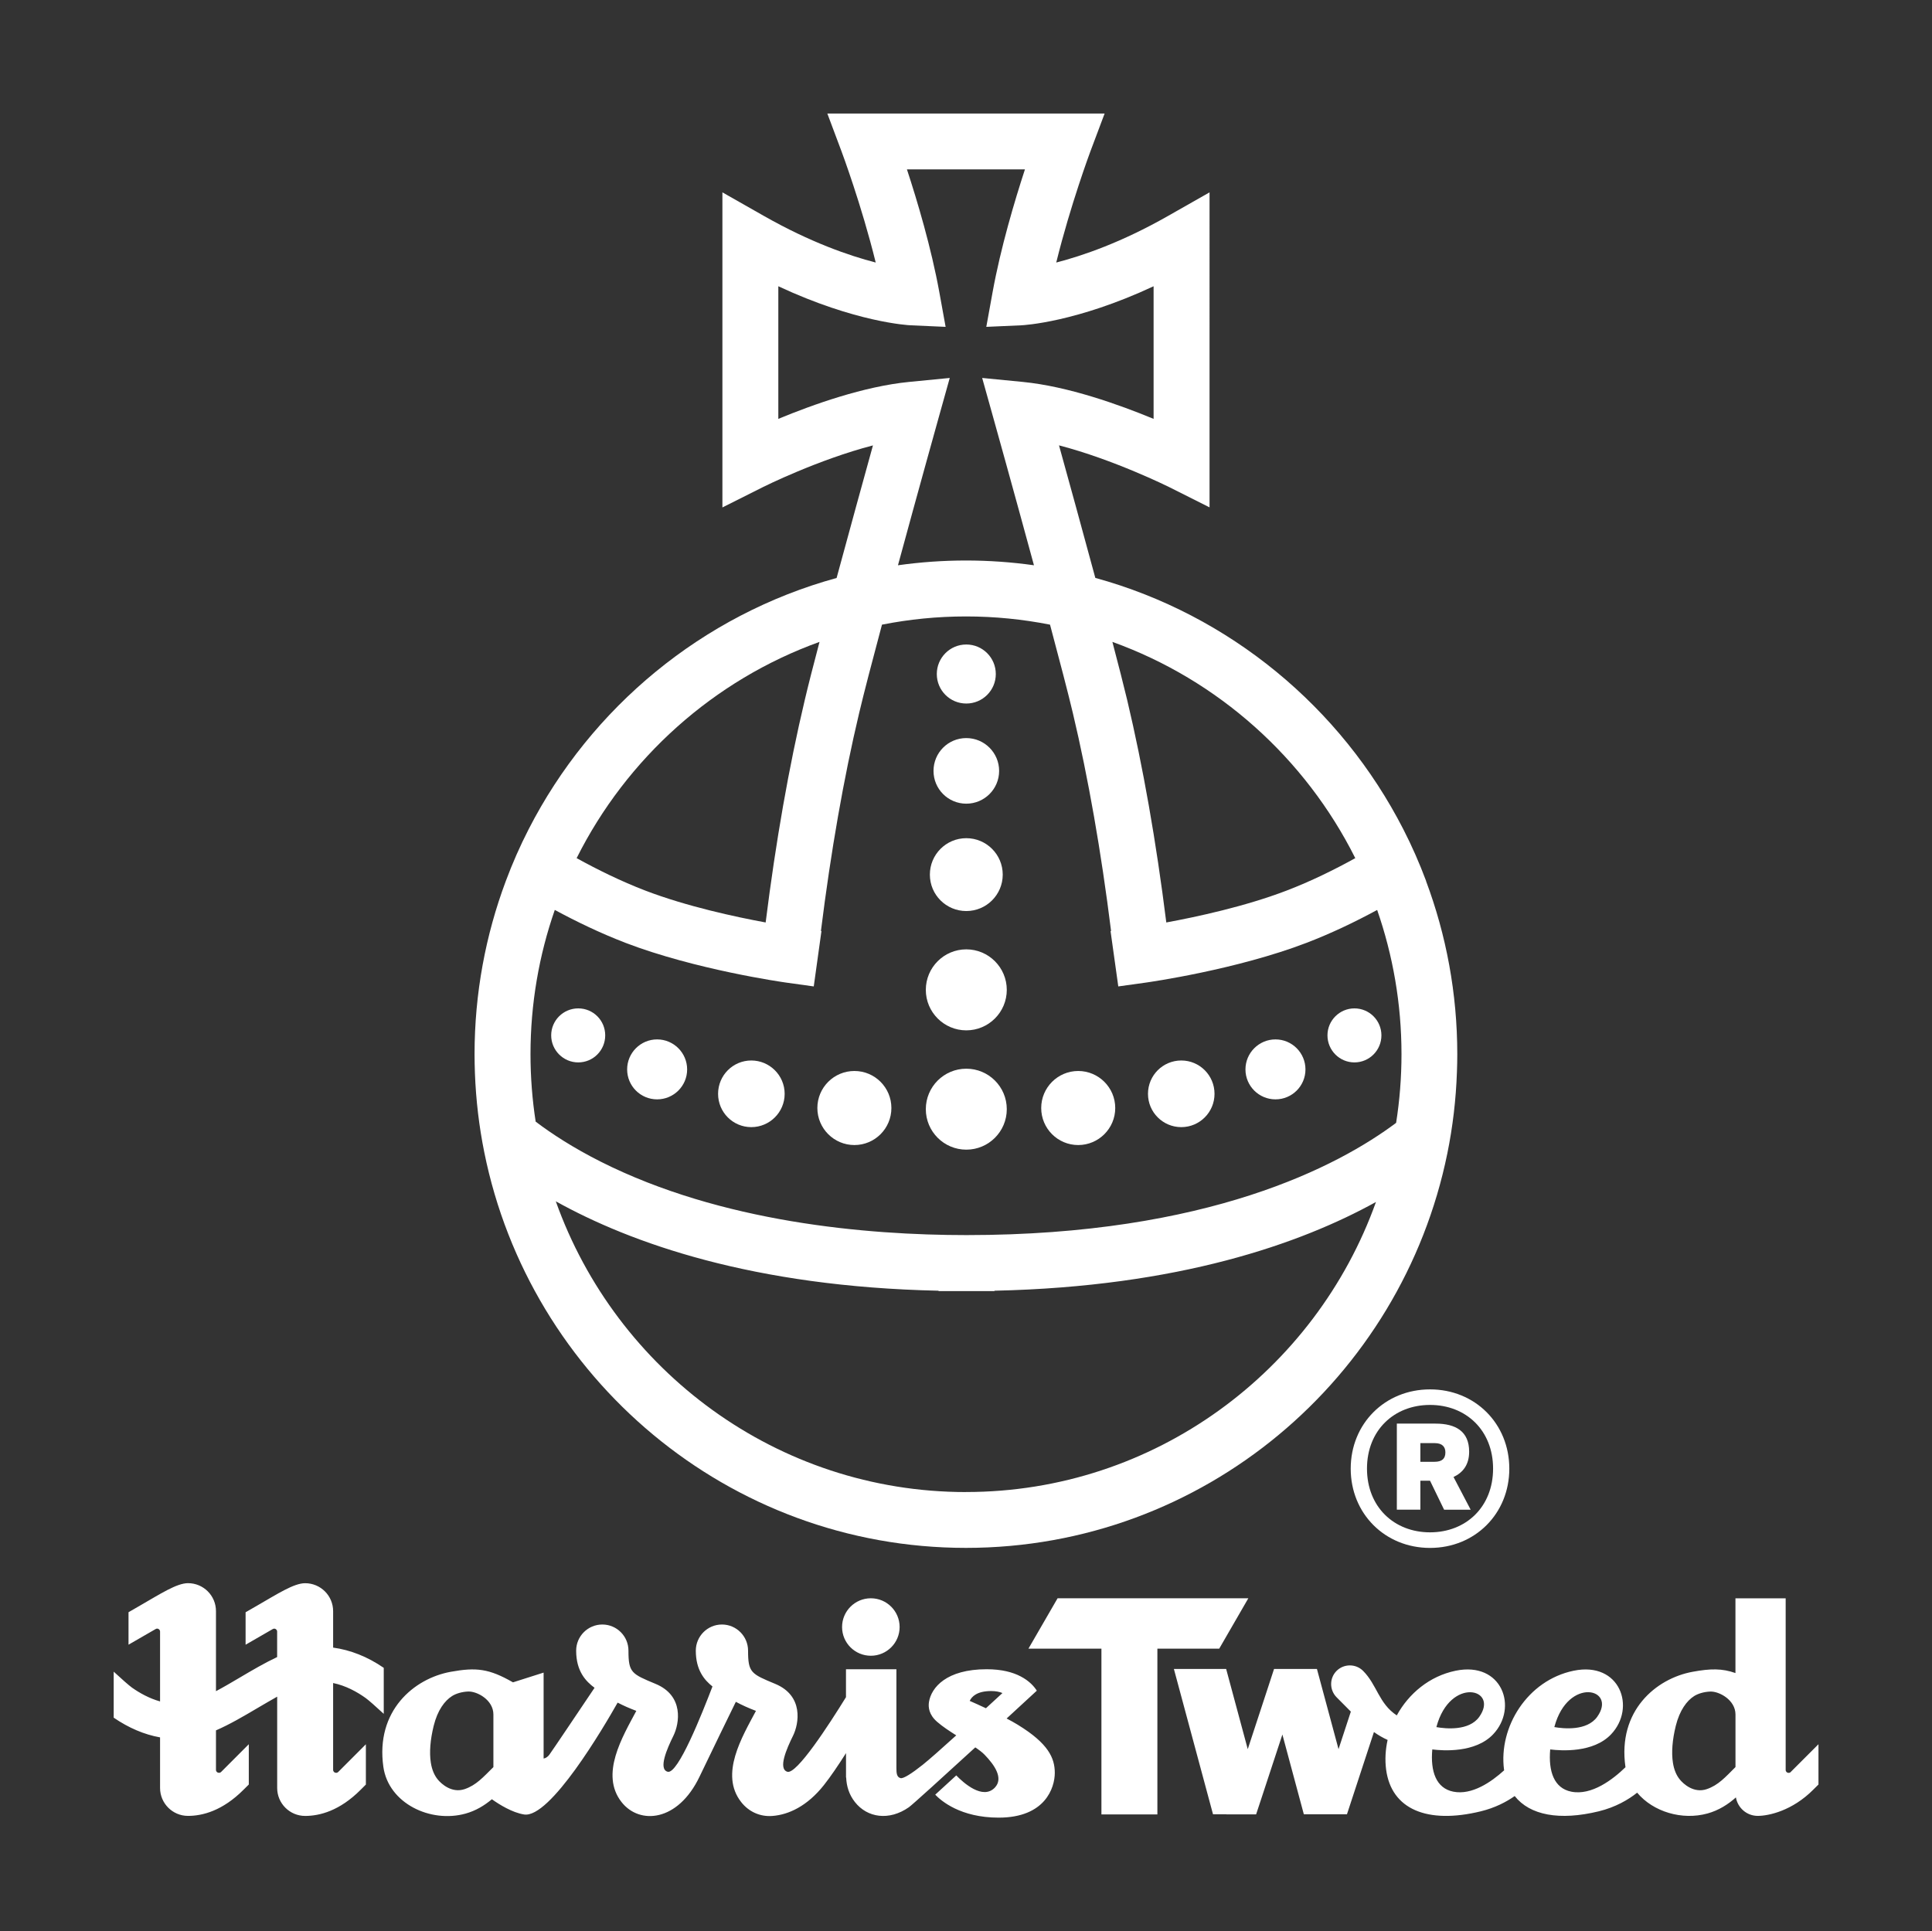 <svg viewBox="0 0 482.03 481.89" xmlns="http://www.w3.org/2000/svg" id="Layer_1"><rect x="0" y="0" width="482.03" height="481.89" fill="#333333" stroke="none"/><defs><style>.cls-1{fill:#fff;}</style></defs><path d="M245.98,426.25s-.03-.02-.04-.02c-1.56-.73-2.97-1.36-4-1.81,.51-1.1,1.85-2.46,5.36-2.46,1.19,0,2.09,.2,2.81,.5-1.22,1.14-2.63,2.41-4.12,3.79m-122.89,14.69c-2.57,2.53-4.25,4.49-7.16,5.49-3.24,1.1-5.86-1.33-6.75-2.43-.86-1.07-1.44-2.48-1.7-4.17-.4-2.55-.14-5.72,.71-9.18,.97-3.93,2.76-6.28,4.59-7.44,.98-.62,2.45-1.07,4.03-1.13,2.2-.08,6.28,2.08,6.28,5.73v13.13Zm130.88-10.54c-.84-.51-1.81-1.06-2.83-1.59,4.35-4.01,7.53-6.94,7.53-6.94-.63-1-1.85-2.44-4.06-3.58-1.95-1.01-4.66-1.77-8.45-1.77-10.08,0-13.8,4.58-14.39,8.14-.22,1.33-.02,3.21,2.04,4.99,1.32,1.15,3.03,2.28,4.76,3.37-3.58,3.24-6.8,6.1-8.39,7.36-2.68,2.13-4.8,3.49-5.5,3.31-.97-.24-1.04-1.28-1.04-2.54v-24.63h-12.58v6.97c-4.24,6.87-12.32,19.34-14.64,18.61-2.35-.75-.19-5.72,1.43-8.99,1.49-3.03,2.69-9.97-4.45-12.94-6-2.49-6.77-2.8-6.77-8.28,0-3.6-2.92-6.53-6.52-6.53s-6.52,2.93-6.52,6.53c0,4.85,2.16,7.34,4.16,8.93-2.62,6.82-8.6,21.94-11.17,21.28-2.39-.63-.19-5.72,1.43-8.99,1.49-3.03,2.69-9.97-4.46-12.94-5.99-2.49-6.76-2.8-6.76-8.28,0-3.6-2.91-6.53-6.52-6.53s-6.53,2.93-6.53,6.53c0,5.21,2.48,7.69,4.59,9.26-3,4.46-10.5,15.64-11.28,16.7-.39,.54-.93,.88-1.43,.95v-21.44l-7.64,2.43c-5.97-3.42-9.15-3.79-15.54-2.63-9.2,1.67-18.79,9.76-16.8,23.73,1.3,9.1,11.76,14.09,20.51,11.65,2.56-.71,4.72-2.03,6.56-3.58,1.87,1.33,5.06,3.32,8.03,3.8,6.48,1.06,19.87-21.76,23.35-27.91,1.49,.78,2.98,1.42,4.66,2.06-3.43,6.45-9.12,15.82-3.69,22.75,4.49,5.73,14.08,4.94,19.46-6.33,2.99-6.27,7.84-16.17,9.06-18.68,1.61,.86,3.2,1.57,5.02,2.26-3.42,6.45-9.13,15.82-3.69,22.75,1.9,2.43,4.73,3.7,7.76,3.47,4.11-.3,8.75-2.48,12.89-7.71,1.64-2.07,3.6-4.96,5.51-7.97v6.1h.04c.09,2.15,.71,4.24,2.18,6.11,3.09,3.93,8.53,4.74,13.46,1.3,.88-.62,8.83-7.85,16.57-14.94,.97,.65,1.79,1.27,2.33,1.84,2.51,2.59,4.75,5.87,2.56,8.19-3.02,3.17-7.88-1.22-9.63-3.04l-5.25,4.81c1.44,1.51,6.28,5.73,15.82,5.73,11.64,0,14.01-7.47,14.01-11.18s-1.64-7.34-9.18-11.96m179,10.53c-2.55,2.54-4.25,4.5-7.16,5.5-3.24,1.1-5.86-1.33-6.74-2.43-.87-1.07-1.44-2.48-1.7-4.17-.4-2.55-.14-5.72,.71-9.18,.98-3.93,2.76-6.28,4.58-7.44,.98-.62,2.46-1.07,4.04-1.13,2.2-.08,6.28,2.08,6.28,5.73h0v13.12Zm-74.59-10.07c3.39-12.6,15.7-9.54,10.67-2.47-2.54,3.57-8.41,2.97-10.69,2.56,0-.04,.02-.07,.02-.1m29.43,0c3.39-12.6,15.72-9.54,10.67-2.47-2.55,3.57-8.42,2.97-10.7,2.56,.01-.04,.02-.06,.03-.1m58.95,11.32c-.13,.13-.32,.21-.54,.21-.38,0-.72-.31-.72-.73v-42.83h-12.53v18.65c-3.33-1.18-6.24-1.13-10.66-.32-9.19,1.67-18.78,9.76-16.79,23.73,0,.03,.02,.05,.02,.08-3.16,3.07-8.46,7.13-13.53,6.11-4.3-.86-5.74-5.04-5.26-10.54,2.7,.34,10.74,.9,15.17-3.75,6.34-6.65,2.27-18.28-9.32-15.89-11.59,2.39-18.76,14.11-17.37,24.69,0,.05,.03,.1,.03,.16-3.21,2.92-8.04,6.25-12.68,5.33-4.3-.86-5.74-5.04-5.25-10.54,2.69,.34,10.73,.9,15.16-3.75,6.34-6.65,2.27-18.28-9.33-15.89-6.57,1.36-11.71,5.72-14.69,11.15-4.5-2.97-4.9-7.6-8.41-11.12-1.82-1.81-4.77-1.81-6.6,0-1.82,1.82-1.82,4.76,0,6.6,1.32,1.31,2.48,2.48,3.55,3.57l-3.07,9.37-5.39-20.01h-10.7l-1.28,3.92-5.28,16.09-5.39-20.01h-13.04l9.76,36.26h3.34v.02h7.42v-.02l1.26-3.81,5.29-16.09,5.35,19.9h10.76l1.25-3.81,5.48-16.71c1.08,.77,2.19,1.42,3.41,1.97-.54,2.44-.69,4.94-.37,7.4,1.31,9.88,10.21,13.68,23.63,10.41,3.54-.87,6.33-2.32,8.45-3.81,3.78,4.79,11.17,6.2,20.98,3.81,4.21-1.03,7.36-2.89,9.57-4.65,4,4.79,11.23,6.95,17.59,5.18,2.79-.78,5.13-2.28,7.05-4,.46,2.63,2.72,4.61,5.45,4.61s8.6-1.27,13.84-6.53l1.31-1.3v-10.05c-2.68,2.69-6.92,6.92-6.92,6.92m-114.86,10.57h0Zm-248.09-10.36c-.39,0-.72-.31-.72-.73v-21.67c3.16,.65,5.96,2.2,8.1,3.73,.79,.57,2.52,2.1,4.53,3.96v-11.48c-4.09-2.81-8.37-4.47-12.63-5.05v-9.09c0-3.86-3.13-6.98-6.99-6.98-2.81,0-6.94,2.7-11.95,5.58-1.15,.66-2.11,1.22-2.9,1.67v8.1c2.72-1.57,6.78-3.91,6.78-3.91,.11-.07,.24-.1,.37-.1,.4,0,.72,.33,.72,.72v6.37c-3.03,1.42-6.21,3.28-9.32,5.12-1.99,1.18-4.02,2.37-5.94,3.39v-19.97c0-3.86-3.12-6.98-6.98-6.98-2.81,0-6.94,2.7-11.95,5.58-1.15,.66-2.1,1.22-2.89,1.67v8.1c2.71-1.57,6.78-3.91,6.78-3.91,.11-.07,.23-.1,.36-.1,.4,0,.73,.33,.73,.72v17.45c-2.72-.76-5.13-2.12-7.04-3.47-.78-.57-2.52-2.11-4.53-3.96v11.48c3.75,2.57,7.67,4.23,11.57,4.92v12.62c0,3.85,3.13,6.97,6.97,6.97,3.63,0,8.61-1.27,13.86-6.53l1.31-1.3v-10.05c-2.68,2.69-6.91,6.92-6.91,6.92-.13,.13-.32,.21-.55,.21-.39,0-.73-.31-.73-.73v-9.86c3.36-1.45,6.93-3.54,10.41-5.6,1.62-.95,3.26-1.91,4.86-2.81v22.79c0,3.85,3.13,6.97,6.98,6.97,3.62,0,8.61-1.27,13.85-6.53l1.3-1.3v-10.05c-2.69,2.69-6.91,6.92-6.91,6.92-.13,.13-.33,.21-.54,.21m133.44-29.22c3.96,0,7.18-3.21,7.18-7.17s-3.22-7.17-7.18-7.17-7.18,3.21-7.18,7.17,3.21,7.17,7.18,7.17m94.18-14.34h-47.59l-7.27,12.57h18.21v41.36h13.96v-41.36h15.43l7.26-12.57Z" class="cls-1"></path><path d="M357.99,360.1h-3.61v4.66h3.5c1.98,0,2.74-.83,2.74-2.36,0-1.36-.77-2.3-2.63-2.3m2.31,16.61l-3.51-7.23h-2.41v7.23h-5.87v-21.48h9.65c5.04,0,8.39,1.92,8.39,7.01,0,3.24-1.54,5.21-3.9,6.31l4.28,8.17h-6.63Zm-3.51-26.14c-8.99,0-15.73,6.35-15.73,15.89s6.74,15.9,15.73,15.9,15.73-6.36,15.73-15.9-6.74-15.89-15.73-15.89m0,35.68c-11.24,0-19.79-8.55-19.79-19.78s8.55-19.78,19.79-19.78,19.78,8.55,19.78,19.78-8.55,19.78-19.78,19.78" class="cls-1"></path><path d="M241.09,286.87c5.58,0,10.1-4.52,10.1-10.1s-4.52-10.1-10.1-10.1-10.1,4.52-10.1,10.1,4.53,10.1,10.1,10.1" class="cls-1"></path><path d="M241.09,257.1c5.58,0,10.1-4.53,10.1-10.1s-4.52-10.11-10.1-10.11-10.1,4.53-10.1,10.11,4.53,10.1,10.1,10.1" class="cls-1"></path><path d="M241.09,227.33c5.02,0,9.09-4.07,9.09-9.09s-4.07-9.09-9.09-9.09-9.09,4.06-9.09,9.09,4.06,9.09,9.09,9.09" class="cls-1"></path><path d="M241.09,200.54c4.53,0,8.19-3.67,8.19-8.18s-3.66-8.19-8.19-8.19-8.18,3.66-8.18,8.19,3.66,8.18,8.18,8.18" class="cls-1"></path><path d="M241.09,175.55c4.07,0,7.36-3.29,7.36-7.36s-3.29-7.37-7.36-7.37-7.36,3.3-7.36,7.37,3.29,7.36,7.36,7.36" class="cls-1"></path><path d="M241.02,372.31c-47.12,0-87.32-30.31-102.35-72.55,18.73,10.42,49.21,21.32,95.5,22.31v.09h13.95v-.09c46.02-1,76.42-11.77,95.18-22.14-15.08,42.15-55.23,72.37-102.28,72.37m-84.98-137.04c17.55,6.72,39.17,9.79,40.08,9.92l6.91,.96,1.92-13.81-.13-.02c2.48-19.87,5.68-38.15,9.54-54.4,1.18-4.99,3.28-13.04,5.69-22.04,6.79-1.34,13.79-2.05,20.97-2.05s14.17,.71,20.96,2.05c2.4,9,4.51,17.05,5.69,22.04,3.86,16.26,7.06,34.53,9.54,54.4l-.13,.02,1.93,13.81,6.9-.96c.91-.13,22.54-3.2,40.08-9.92,6.25-2.4,12.26-5.3,17.61-8.2,3.92,11.28,6.07,23.39,6.07,35.99,0,5.82-.46,11.54-1.34,17.13-14.37,10.76-46.85,28.01-107.18,28.01-25.01,0-61.14-3.16-91.23-18.3-6.95-3.5-12.31-7.01-16.27-10.01-.85-5.48-1.29-11.11-1.29-16.84,0-12.61,2.14-24.72,6.06-35.99,5.36,2.9,11.36,5.8,17.61,8.2m48.44-75.08c-1.54,5.83-2.84,10.91-3.68,14.5-3.95,16.64-7.23,35.29-9.76,55.51-7.5-1.38-19.7-4-30.01-7.95-6.07-2.33-11.95-5.23-17.15-8.1,12.48-24.94,34.2-44.45,60.6-53.96m22.35-64.87c-11.25,1.1-24.01,5.65-32.63,9.22v-33.09c19.3,9.01,32.36,9.71,33,9.74l8.74,.39-1.56-8.6c-2.03-11.18-5.51-22.83-8.09-30.69h29.44c-2.57,7.86-6.05,19.51-8.08,30.69l-1.56,8.6,8.74-.39c.63-.03,13.7-.73,33-9.74v33.09c-8.63-3.57-21.38-8.12-32.64-9.22l-10.13-.99,2.74,9.8c.09,.32,5.1,18.24,10.18,36.94-5.55-.78-11.21-1.19-16.96-1.19s-11.42,.41-16.97,1.19c5.08-18.7,10.09-36.62,10.18-36.94l2.74-9.8-10.13,.99Zm111.32,118.83c-5.19,2.87-11.08,5.78-17.15,8.1-10.27,3.94-22.49,6.57-30,7.95-2.53-20.22-5.81-38.87-9.76-55.51-.86-3.59-2.15-8.67-3.69-14.5,26.41,9.51,48.11,29.01,60.6,53.96m17.68,5.72c-1.66-4.44-3.56-8.77-5.7-12.94-15.57-30.42-43.37-53.52-76.84-62.71-3.24-12.01-6.69-24.5-9.06-33.07,13.7,3.56,27.29,10.32,27.46,10.4l10.1,5.07V48l-10.42,5.92c-11.51,6.55-21.23,9.89-27.83,11.59,3.56-14.43,8.47-27.6,8.53-27.76l3.54-9.42h-69.18l3.53,9.42c.06,.16,4.99,13.34,8.54,27.76-6.61-1.7-16.32-5.05-27.83-11.59l-10.42-5.92V126.62l10.1-5.07c.17-.09,13.73-6.85,27.46-10.41-2.37,8.57-5.82,21.07-9.07,33.08-33.46,9.19-61.27,32.28-76.84,62.71-2.14,4.17-4.04,8.49-5.7,12.94-5.03,13.45-7.79,28.01-7.79,43.2,0,1.56,.04,3.11,.09,4.65,.25,6.76,1.04,13.38,2.34,19.82,11.33,56.24,60.9,98.7,120.17,98.7s108.69-42.33,120.11-98.44c1.34-6.58,2.15-13.36,2.39-20.28,.06-1.48,.09-2.97,.09-4.46,0-15.19-2.76-29.75-7.79-43.2" class="cls-1"></path><path d="M269.01,285.72c5.09,0,9.24-4.14,9.24-9.24s-4.15-9.24-9.24-9.24-9.23,4.14-9.23,9.24,4.12,9.24,9.23,9.24" class="cls-1"></path><path d="M294.73,281.25c4.58,0,8.29-3.72,8.29-8.31s-3.7-8.32-8.29-8.32-8.31,3.72-8.31,8.32,3.73,8.31,8.31,8.31" class="cls-1"></path><path d="M318.23,274.32c4.13,0,7.48-3.34,7.48-7.47s-3.35-7.49-7.48-7.49-7.49,3.36-7.49,7.49,3.36,7.47,7.49,7.47" class="cls-1"></path><path d="M337.93,265.1c3.71,0,6.73-3.02,6.73-6.75s-3.03-6.73-6.73-6.73-6.73,3.02-6.73,6.73,3,6.75,6.73,6.75" class="cls-1"></path><path d="M213.17,285.72c5.11,0,9.23-4.14,9.23-9.24s-4.12-9.24-9.23-9.24-9.24,4.14-9.24,9.24,4.15,9.24,9.24,9.24" class="cls-1"></path><path d="M187.45,281.25c4.58,0,8.32-3.72,8.32-8.31s-3.74-8.32-8.32-8.32-8.29,3.72-8.29,8.32,3.71,8.31,8.29,8.31" class="cls-1"></path><path d="M163.95,274.32c4.13,0,7.49-3.34,7.49-7.47s-3.36-7.49-7.49-7.49-7.48,3.36-7.48,7.49,3.34,7.47,7.48,7.47" class="cls-1"></path><path d="M144.27,265.1c3.73,0,6.73-3.02,6.73-6.75s-3-6.73-6.73-6.73-6.75,3.02-6.75,6.73,3.03,6.75,6.75,6.75" class="cls-1"></path></svg>